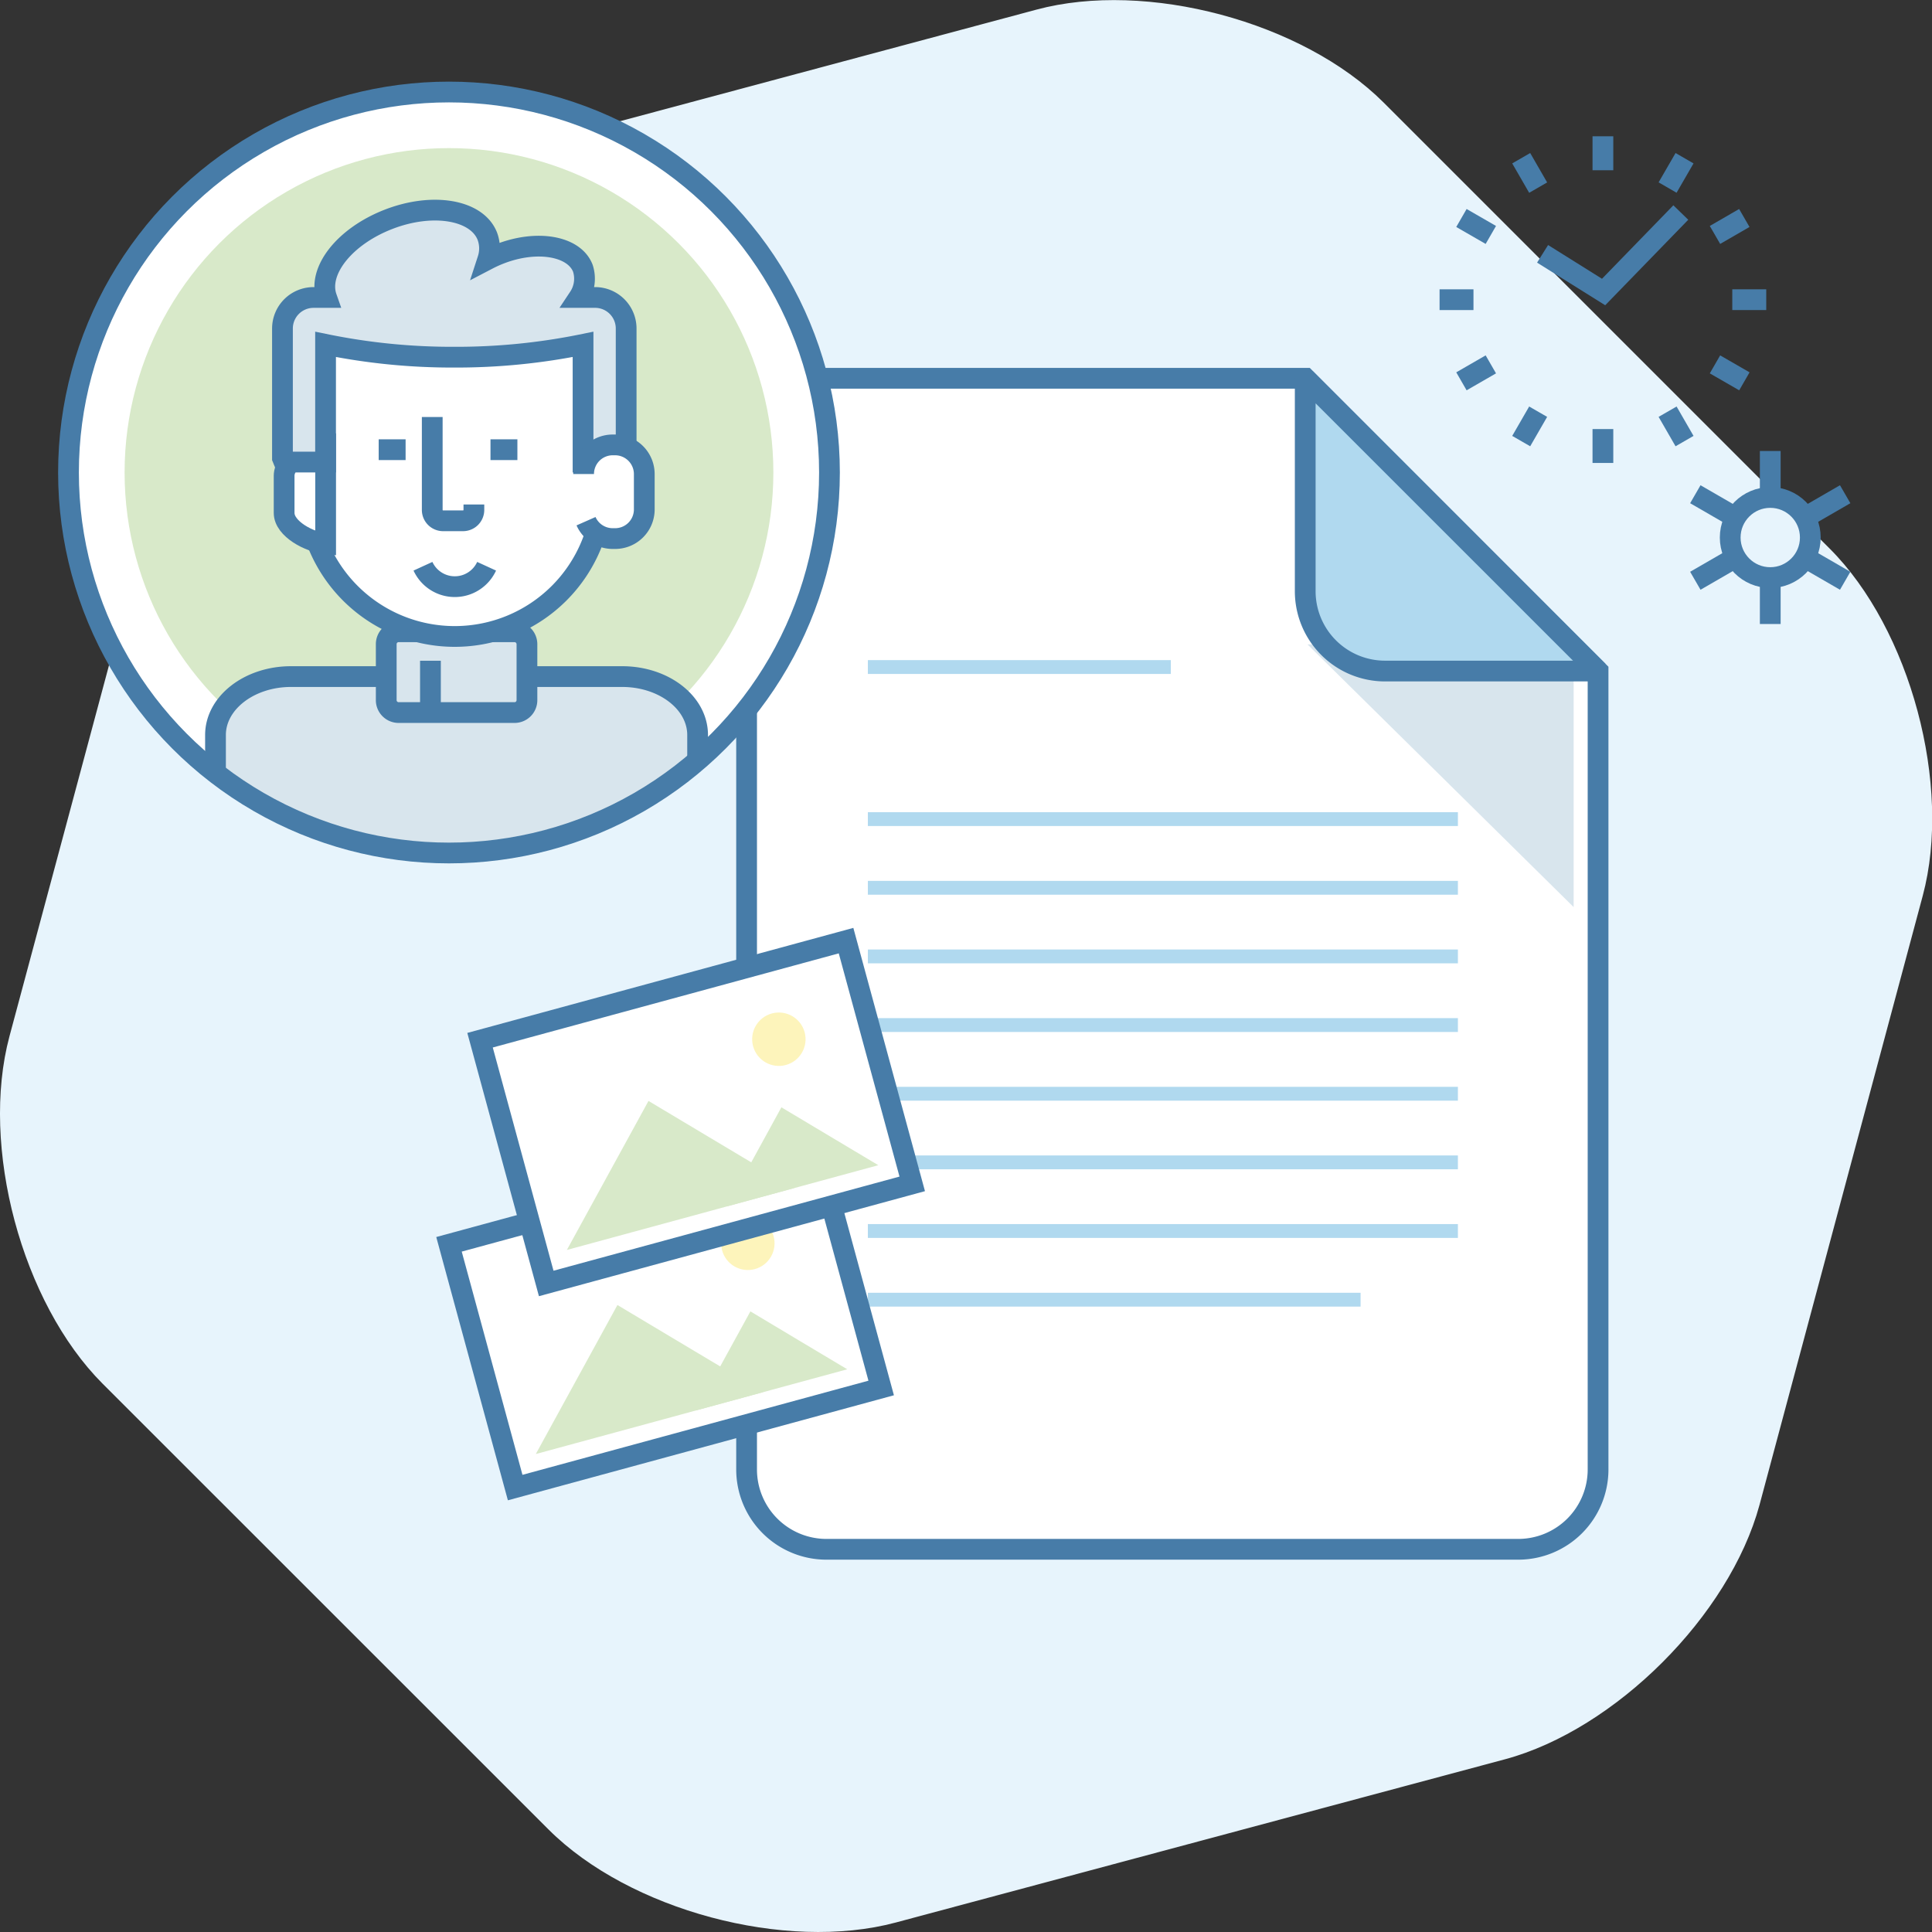 <svg xmlns="http://www.w3.org/2000/svg" xmlns:xlink="http://www.w3.org/1999/xlink" viewBox="0 0 279.27 279.27"><rect x="0" y="0" width="279.27" height="279.27" fill="#333333" stroke="none"/><defs><style>.cls-1,.cls-6{fill:none;}.cls-1,.cls-10,.cls-3,.cls-5{stroke:#477ca8;stroke-width:3px;}.cls-2{fill:#e7f4fc;}.cls-3,.cls-7{fill:#fff;}.cls-10,.cls-4{fill:#d8e5ed;}.cls-5{fill:#b0d9ef;stroke-linejoin:bevel;}.cls-6{stroke:#b0d9ef;stroke-width:2px;}.cls-8{fill:#d8e9c9;}.cls-9{clip-path:url(#clip-path);}.cls-11{fill:#fdf4bb;}</style><clipPath id="clip-path"><circle class="cls-1" cx="64.9" cy="68.3" r="55"/></clipPath></defs><title>Asset 4</title><g id="Layer_2" data-name="Layer 2"><g id="Layer_4" data-name="Layer 4"><path class="cls-2" d="M14.82,200C3.15,188.31-2.9,165.73,1.37,149.79L25,61.71C29.24,45.77,45.77,29.24,61.71,25l88.08-23.6C165.73-2.9,188.31,3.15,200,14.82l64.48,64.48c11.67,11.67,17.72,34.25,13.45,50.19l-23.6,88.07C250,233.5,233.5,250,217.56,254.3l-88.08,23.6c-15.94,4.27-38.52-1.78-50.19-13.45Z"/><path class="cls-3" d="M231,212.41a11.54,11.54,0,0,1-11.54,11.54h-100a11.54,11.54,0,0,1-11.54-11.54V66.22a11.54,11.54,0,0,1,11.54-11.54h69.25L231,97Z"/><polygon class="cls-4" points="189 93.15 227.47 131.12 227.47 97 223.63 93.15 189 93.15"/><path class="cls-5" d="M188.67,54.68V85.46A11.54,11.54,0,0,0,200.21,97H231Z"/><line class="cls-6" x1="125.45" y1="96.42" x2="169.24" y2="96.42"/><line class="cls-6" x1="125.45" y1="118.4" x2="210.74" y2="118.4"/><line class="cls-6" x1="125.45" y1="128.33" x2="210.74" y2="128.33"/><line class="cls-6" x1="125.45" y1="138.25" x2="210.74" y2="138.25"/><line class="cls-6" x1="125.45" y1="148.17" x2="210.74" y2="148.17"/><line class="cls-6" x1="125.45" y1="158.1" x2="210.74" y2="158.1"/><line class="cls-6" x1="125.45" y1="168.02" x2="210.74" y2="168.02"/><line class="cls-6" x1="125.45" y1="177.94" x2="210.74" y2="177.94"/><line class="cls-6" x1="125.45" y1="187.87" x2="196.67" y2="187.87"/><circle class="cls-7" cx="64.9" cy="68.3" r="54.38"/><circle class="cls-8" cx="64.9" cy="68.3" r="46.89"/><g class="cls-9"><path class="cls-10" d="M100.84,146.66V106.25c0-4.67-4.88-8.45-10.91-8.45H74.41a6.12,6.12,0,0,0,0-.64V78.76c0-4-3.67-7.18-8.2-7.18h-.51c-4.53,0-8.2,3.21-8.2,7.18v18.4a6.41,6.41,0,0,0,0,.64H42.06c-6,0-10.91,3.78-10.91,8.45v40.41"/><path class="cls-10" d="M57.62,91.32H74.37a1.8,1.8,0,0,1,1.8,1.8v8.08A1.79,1.79,0,0,1,74.37,103H57.62a1.79,1.79,0,0,1-1.79-1.79V93.12A1.79,1.79,0,0,1,57.62,91.32Z"/><path class="cls-3" d="M87.07,70.67A21.34,21.34,0,0,1,65.73,92h0A21.34,21.34,0,0,1,44.39,70.67V59A21.34,21.34,0,0,1,65.73,37.64h0A21.34,21.34,0,0,1,87.07,59Z"/><path class="cls-3" d="M47.07,64.3c-2.27.24-6,2.13-6,4.46v5.38c0,2.33,3.7,4.23,6,4.46Z"/><line class="cls-3" x1="54.74" y1="65" x2="58.63" y2="65"/><line class="cls-3" x1="70.9" y1="65" x2="74.79" y2="65"/><path class="cls-3" d="M61.14,81.85a5.06,5.06,0,0,0,9.2,0"/><path class="cls-10" d="M86.15,43H83.67a4.9,4.9,0,0,0,.58-4.23c-1.26-3.23-6.64-4.16-12-2.07a17.62,17.62,0,0,0-1.74.79,5.09,5.09,0,0,0-.06-3.33c-1.49-3.84-7.88-4.94-14.28-2.46S45.87,39.19,47.21,43H45.32a4.49,4.49,0,0,0-4.49,4.49V66.22c.08.19.15.38.23.57h6V50.46c0-.23,0-.45,0-.68a91.24,91.24,0,0,0,18.61,1.85,91.25,91.25,0,0,0,18.61-1.85c0,.23,0,.45,0,.68V66.79h6c.08-.19.15-.38.23-.57V47.5A4.49,4.49,0,0,0,86.15,43Z"/><path class="cls-3" d="M62.48,60.28V73.71a1.57,1.57,0,0,0,1.57,1.57h2.88a1.57,1.57,0,0,0,1.57-1.57v-.79"/><line class="cls-3" x1="62.22" y1="102.39" x2="62.22" y2="95.51"/><path class="cls-3" d="M84.36,68.52a4.21,4.21,0,0,1,4.21-4.21h.35a4.22,4.22,0,0,1,4.21,4.21v5.12a4.21,4.21,0,0,1-4.21,4.21h-.35a4.21,4.21,0,0,1-3.86-2.51"/></g><circle class="cls-1" cx="64.9" cy="68.3" r="55"/><line class="cls-1" x1="231.7" y1="19.7" x2="231.7" y2="24.61"/><line class="cls-1" x1="243.5" y1="22.87" x2="241.05" y2="27.11"/><line class="cls-1" x1="252.14" y1="31.51" x2="247.9" y2="33.96"/><line class="cls-1" x1="255.31" y1="43.32" x2="250.4" y2="43.32"/><line class="cls-1" x1="252.15" y1="55.12" x2="247.9" y2="52.67"/><line class="cls-1" x1="243.5" y1="63.76" x2="241.05" y2="59.51"/><line class="cls-1" x1="231.7" y1="66.92" x2="231.7" y2="62.02"/><line class="cls-1" x1="219.89" y1="63.76" x2="222.34" y2="59.51"/><line class="cls-1" x1="211.25" y1="55.12" x2="215.5" y2="52.67"/><line class="cls-1" x1="208.09" y1="43.32" x2="212.99" y2="43.32"/><line class="cls-1" x1="211.25" y1="31.51" x2="215.5" y2="33.96"/><line class="cls-1" x1="219.89" y1="22.87" x2="222.34" y2="27.12"/><polyline class="cls-1" points="242.96 30.72 231.8 42.21 222.98 36.69"/><circle class="cls-1" cx="255.89" cy="77.7" r="5.79"/><line class="cls-1" x1="255.89" y1="70.66" x2="255.89" y2="65.19"/><line class="cls-1" x1="255.89" y1="90.2" x2="255.89" y2="84.73"/><line class="cls-1" x1="249.8" y1="74.18" x2="245.06" y2="71.44"/><line class="cls-1" x1="266.72" y1="83.95" x2="261.98" y2="81.21"/><line class="cls-1" x1="249.8" y1="81.21" x2="245.06" y2="83.95"/><line class="cls-1" x1="266.72" y1="71.44" x2="261.98" y2="74.18"/><rect class="cls-3" x="68.72" y="172.03" width="54.83" height="36.44" transform="translate(-46.57 31.91) rotate(-15.22)"/><circle class="cls-7" cx="106.35" cy="178.76" r="3.45" transform="translate(-43.2 34.19) rotate(-15.22)"/><polygon class="cls-8" points="89.25 188.64 99.79 194.94 110.33 201.23 93.89 205.71 77.45 210.18 83.35 199.41 89.25 188.64"/><polygon class="cls-8" points="108.47 189.56 115.47 193.75 122.47 197.93 111.55 200.9 100.63 203.87 104.54 196.72 108.47 189.56"/><circle class="cls-11" cx="108.11" cy="179.71" r="3.86" transform="translate(-43.37 34.67) rotate(-15.21)"/><rect class="cls-3" x="73.21" y="142.53" width="54.83" height="36.44" transform="translate(-38.67 32.05) rotate(-15.22)"/><circle class="cls-7" cx="110.83" cy="149.26" r="3.45" transform="translate(-35.3 34.34) rotate(-15.22)"/><polygon class="cls-8" points="93.74 159.14 104.28 165.44 114.82 171.73 98.38 176.21 81.94 180.68 87.84 169.91 93.74 159.14"/><polygon class="cls-8" points="112.95 160.06 119.96 164.25 126.96 168.43 116.04 171.4 105.11 174.37 109.03 167.22 112.95 160.06"/><circle class="cls-11" cx="112.59" cy="150.21" r="3.86" transform="translate(-35.47 34.81) rotate(-15.21)"/></g></g></svg>